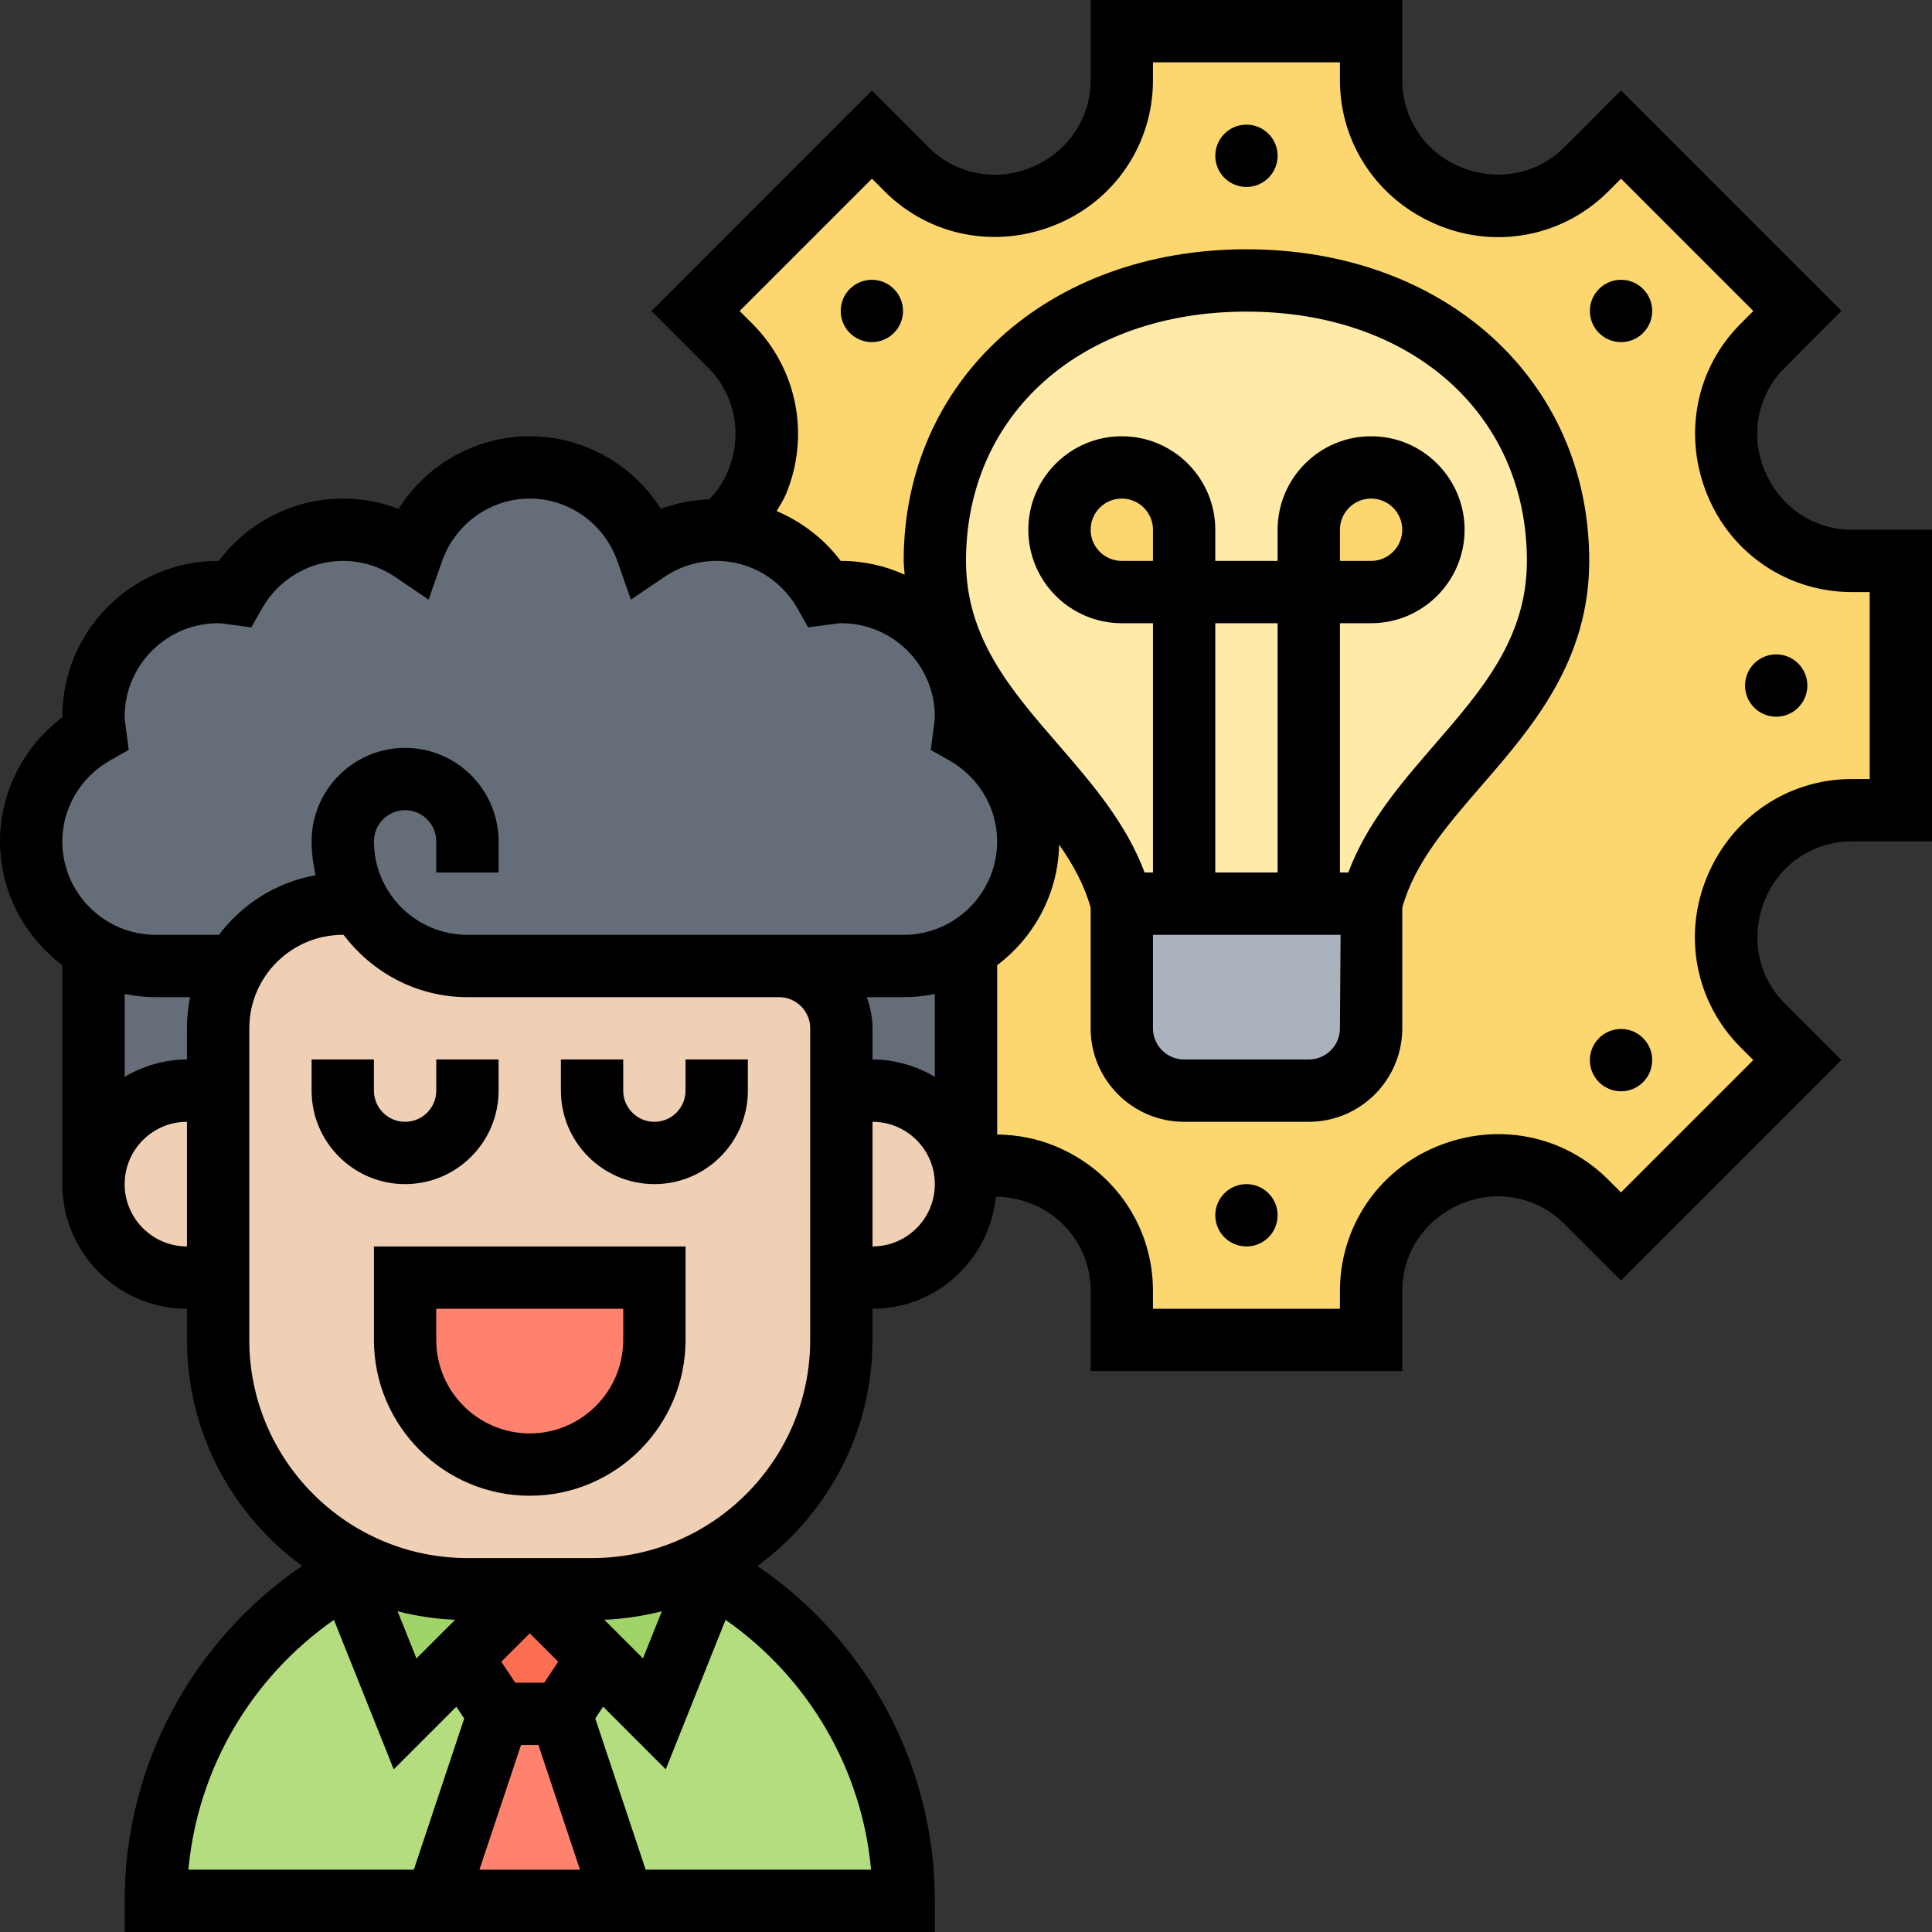 <?xml version="1.0" encoding="UTF-8"?><svg xmlns="http://www.w3.org/2000/svg" xmlns:xlink="http://www.w3.org/1999/xlink" height="62.0" preserveAspectRatio="xMidYMid meet" version="1.0" viewBox="0.0 0.0 62.0 62.0" width="62.0" zoomAndPan="magnify"><rect x="0.0" y="0.0" width="62.0" height="62.0" fill="#333333" stroke="none"/><g><g><g id="change1_2"><path d="M30.95,23.53C30.97,23.35,31,23.18,31,23c0-2.21-1.79-4-4-4c-0.18,0-0.35,0.03-0.53,0.05 c-0.65-1.16-1.84-1.97-3.25-2.03v-0.01c0.45-0.4,0.81-0.9,1.05-1.48c0.01-0.02,0.02-0.03,0.02-0.05c0.63-1.5,0.3-3.23-0.85-4.38 l-1.12-1.12l5.66-5.66l1.12,1.12c1.15,1.15,2.88,1.48,4.38,0.85c0.02,0,0.03-0.01,0.05-0.02C35.03,5.65,36,4.2,36,2.58V1h8v1.58 c0,1.62,0.97,3.07,2.47,3.69c0.02,0.01,0.03,0.02,0.05,0.02c1.5,0.63,3.23,0.3,4.38-0.85l1.12-1.12l5.66,5.66l-1.12,1.12 c-1.15,1.15-1.48,2.88-0.85,4.38c0,0.02,0.01,0.03,0.02,0.05c0.62,1.5,2.07,2.47,3.69,2.47H61v8h-1.58 c-1.62,0-3.07,0.97-3.69,2.47c-0.01,0.02-0.02,0.03-0.02,0.05c-0.63,1.5-0.3,3.23,0.85,4.38l1.12,1.12l-5.66,5.66l-1.12-1.12 c-1.15-1.15-2.88-1.48-4.38-0.85c-0.02,0-0.03,0.01-0.05,0.02C44.97,38.35,44,39.8,44,41.42V43h-8v-1.58 c0-1.62-0.97-3.07-2.47-3.69c-0.02-0.01-0.03-0.02-0.05-0.02c-0.8-0.34-1.67-0.4-2.48-0.21v-7.04c1.2-0.69,2-1.98,2-3.46 C33,25.5,32.17,24.21,30.95,23.53z" fill="#fcd770"/></g><g id="change2_1"><path d="M44,29v4c0,1.1-0.9,2-2,2h-4c-1.1,0-2-0.9-2-2v-4h2h4H44z" fill="#aab2bd"/></g><g id="change3_1"><path d="M40,9c-5.52,0-10,3.48-10,9c0,5,5,7,6,11h2h4h2c1-4,6-6,6-11C50,12.48,45.52,9,40,9z" fill="#ffeaa7"/></g><g id="change1_3"><path d="M45.41,15.59C45.78,15.95,46,16.45,46,17s-0.22,1.05-0.59,1.41C45.05,18.78,44.55,19,44,19h-2v-2 c0-1.1,0.9-2,2-2C44.55,15,45.05,15.22,45.41,15.59z" fill="#fcd770"/></g><g id="change1_1"><path d="M38,17v2h-2c-1.1,0-2-0.9-2-2c0-0.55,0.22-1.05,0.59-1.41C34.95,15.22,35.45,15,36,15 s1.05,0.22,1.41,0.59C37.78,15.95,38,16.45,38,17z" fill="#fcd770"/></g><g id="change4_2"><path d="M16 55L18 55 20 61 14 61z" fill="#ff826e"/></g><g id="change5_1"><path d="M19.2 53.2L18 55 16 55 14.8 53.2 17 51z" fill="#fc6e51"/></g><g id="change6_2"><path d="M21,55l1.8-4.51C26.5,52.54,29,56.48,29,61h-9l-2-6l1.2-1.8L21,55z" fill="#b4dd7f"/></g><g id="change6_1"><path d="M13,55l1.8-1.8L16,55l-2,6H5c0-2.26,0.62-4.38,1.71-6.18c1.09-1.81,2.64-3.3,4.49-4.33L13,55z" fill="#b4dd7f"/></g><g id="change7_2"><path d="M19.2,53.2L17,51h2c1.47,0,2.86-0.4,4.04-1.1l-0.24,0.59L21,55L19.2,53.2z" fill="#a0d468"/></g><g id="change7_1"><path d="M14.8,53.2L13,55l-1.8-4.51l-0.24-0.59C12.14,50.6,13.53,51,15,51h2L14.8,53.2z" fill="#a0d468"/></g><g id="change8_2"><path d="M28,35c1.66,0,3,1.34,3,3c0,0.83-0.34,1.58-0.88,2.12C29.58,40.66,28.83,41,28,41h-1v-6H28z" fill="#f0d0b4"/></g><g id="change8_3"><path d="M15,31h10c1.1,0,2,0.9,2,2v2v6v2c0,2.95-1.59,5.52-3.96,6.9C21.86,50.6,20.47,51,19,51h-2h-2 c-1.47,0-2.86-0.4-4.04-1.1C8.59,48.52,7,45.95,7,43v-2v-6v-2c0-0.73,0.2-1.41,0.54-2c0.69-1.2,1.98-2,3.46-2h0.54 c0.17,0.3,0.39,0.58,0.63,0.83C12.9,30.55,13.9,31,15,31z" fill="#f0d0b4"/></g><g id="change8_1"><path d="M7,35v6H6c-0.83,0-1.58-0.34-2.12-0.88C3.34,39.58,3,38.83,3,38c0-1.66,1.34-3,3-3H7z" fill="#f0d0b4"/></g><g id="change9_1"><path d="M31,37.5V38c0-1.66-1.34-3-3-3h-1v-2c0-1.1-0.9-2-2-2h4c0.73,0,1.41-0.2,2-0.54V37.5z" fill="#656d78"/></g><g id="change9_3"><path d="M15,31c-1.1,0-2.1-0.45-2.83-1.17c-0.24-0.25-0.46-0.53-0.63-0.83H11c-1.48,0-2.77,0.8-3.46,2H5 c-0.73,0-1.41-0.2-2-0.54C1.8,29.77,1,28.48,1,27c0-1.5,0.83-2.79,2.05-3.47C3.03,23.35,3,23.18,3,23c0-2.21,1.79-4,4-4 c0.18,0,0.35,0.03,0.53,0.05C8.21,17.83,9.5,17,11,17c0.83,0,1.6,0.25,2.24,0.69C13.78,16.13,15.25,15,17,15s3.22,1.13,3.76,2.69 C21.4,17.25,22.17,17,23,17c0.08,0,0.15,0,0.22,0.02c1.41,0.06,2.6,0.87,3.25,2.03C26.65,19.03,26.82,19,27,19c2.21,0,4,1.79,4,4 c0,0.18-0.03,0.35-0.05,0.53C32.17,24.21,33,25.5,33,27c0,1.48-0.8,2.77-2,3.46C30.41,30.8,29.73,31,29,31h-4H15z" fill="#656d78"/></g><g id="change9_2"><path d="M6,35c-1.66,0-3,1.34-3,3v-7.54C3.59,30.8,4.27,31,5,31h2.54C7.2,31.59,7,32.27,7,33v2H6z" fill="#656d78"/></g><g id="change4_1"><path d="M21,41v2c0,2.21-1.79,4-4,4s-4-1.79-4-4v-2H21z" fill="#ff826e"/></g></g><g id="change10_1"><path d="M59.423,17c-1.219,0-2.308-0.727-2.795-1.905c-0.475-1.135-0.223-2.427,0.643-3.292l1.823-1.824L52.02,2.905L50.196,4.73 c-0.865,0.864-2.155,1.117-3.344,0.621C45.728,4.884,45,3.795,45,2.577V0H35v2.577c0,1.218-0.728,2.307-1.904,2.795 c-1.134,0.474-2.426,0.224-3.292-0.642L27.98,2.905L20.906,9.98l1.823,1.824c0.865,0.865,1.117,2.157,0.621,3.343 c-0.137,0.331-0.342,0.616-0.581,0.875c-0.537,0.025-1.064,0.119-1.559,0.309C20.308,14.903,18.728,14,17,14 s-3.308,0.903-4.21,2.33C12.224,16.113,11.618,16,11,16c-1.569,0-3.04,0.752-3.979,2C7.015,18,7.007,18,7,18c-2.757,0-5,2.243-5,5 c0,0.007,0,0.015,0,0.021C0.752,23.96,0,25.432,0,27c0,1.627,0.793,3.061,2,3.974V38c0,2.206,1.794,4,4,4v1 c0,2.978,1.459,5.614,3.694,7.253C6.157,52.662,4,56.675,4,61v1h26v-1c0-4.325-2.157-8.338-5.694-10.747 C26.541,48.614,28,45.978,28,43v-1c2.068,0,3.754-1.583,3.959-3.598c0.392,0.005,0.79,0.08,1.188,0.247 C34.272,39.115,35,40.204,35,41.423V44h10v-2.577c0-1.219,0.728-2.308,1.904-2.795c1.135-0.475,2.427-0.223,3.292,0.643 l1.823,1.823l7.074-7.074l-1.823-1.823c-0.864-0.865-1.117-2.157-0.621-3.344C57.115,27.727,58.204,27,59.423,27H62V17H59.423z M3.543,24.397l0.588-0.331l-0.102-0.785C4.016,23.189,4,23.097,4,23c0-1.654,1.346-3,3-3c0.1,0,0.195,0.017,0.292,0.03 l0.774,0.103l0.332-0.59C8.933,18.591,9.93,18,11,18c0.603,0,1.183,0.178,1.679,0.514l1.075,0.729l0.43-1.227 C14.605,16.81,15.737,16,17,16s2.395,0.81,2.816,2.016l0.43,1.227l1.075-0.729C21.817,18.178,22.397,18,23,18 c1.07,0,2.067,0.591,2.602,1.542l0.332,0.59l0.774-0.103C26.805,20.017,26.9,20,27,20c1.654,0,3,1.346,3,3 c0,0.097-0.016,0.189-0.029,0.282l-0.102,0.785l0.588,0.331C31.409,24.933,32,25.93,32,27c0,1.654-1.346,3-3,3H15 c-1.654,0-3-1.346-3-3c0-0.551,0.448-1,1-1s1,0.449,1,1v1h2v-1c0-1.654-1.346-3-3-3s-3,1.346-3,3c0,0.375,0.049,0.737,0.127,1.088 C8.863,28.313,7.771,29.015,7.026,30H5c-1.654,0-3-1.346-3-3C2,25.93,2.591,24.933,3.543,24.397z M37,18h-1c-0.552,0-1-0.449-1-1 s0.448-1,1-1s1,0.449,1,1V18z M41,28h-2v-8h2V28z M37,30h6.021L43,33c0,0.552-0.448,1-1,1h-4c-0.552,0-1-0.448-1-1V30z M43.268,28 H43v-8h1c1.654,0,3-1.346,3-3s-1.346-3-3-3s-3,1.346-3,3v1h-2v-1c0-1.654-1.346-3-3-3s-3,1.346-3,3s1.346,3,3,3h1v8h-0.268 c-0.593-1.588-1.696-2.864-2.769-4.103C32.439,22.138,31,20.477,31,18c0-4.71,3.701-8,9-8s9,3.29,9,8 c0,2.477-1.439,4.138-2.963,5.897C44.964,25.136,43.861,26.412,43.268,28z M43,18v-1c0-0.551,0.448-1,1-1s1,0.449,1,1 s-0.448,1-1,1H43z M30,34.556C29.409,34.212,28.732,34,28,34v-1c0-0.352-0.072-0.686-0.184-1H29c0.342,0,0.677-0.035,1-0.101 V34.556z M5,32h1.101C6.035,32.323,6,32.658,6,33v1c-0.732,0-1.409,0.212-2,0.556v-2.657C4.323,31.965,4.658,32,5,32z M4,38 c0-1.103,0.897-2,2-2v4C4.897,40,4,39.103,4,38z M16.72,56h0.559l1.333,4h-3.226L16.72,56z M17.465,54h-0.93l-0.449-0.673 L17,52.414l0.913,0.913L17.465,54z M19.394,51.98c0.635-0.028,1.252-0.121,1.846-0.274l-0.606,1.514L19.394,51.98z M13.365,53.221 l-0.606-1.514c0.595,0.153,1.211,0.246,1.846,0.274L13.365,53.221z M10.716,51.984l1.919,4.796l2.01-2.01l0.252,0.379L13.28,60 H6.046C6.34,56.77,8.058,53.839,10.716,51.984z M27.954,60H20.72l-1.617-4.852l0.252-0.379l2.01,2.01l1.919-4.796 C25.942,53.839,27.66,56.77,27.954,60z M26,43c0,3.859-3.141,7-7,7h-4c-3.859,0-7-3.141-7-7V33c0-1.654,1.346-3,3-3h0.026 c0.914,1.207,2.348,2,3.974,2h10c0.552,0,1,0.448,1,1V43z M28,40v-4c1.103,0,2,0.897,2,2S29.103,40,28,40z M60,25h-0.577 c-2.031,0-3.845,1.212-4.641,3.133c-0.788,1.887-0.366,4.037,1.074,5.477l0.409,0.409l-4.246,4.246l-0.409-0.409 c-1.439-1.439-3.587-1.863-5.523-1.055C44.212,37.578,43,39.393,43,41.423V42h-6v-0.577c0-2.03-1.212-3.845-3.133-4.641 c-0.6-0.25-1.231-0.366-1.867-0.375v-5.432c1.18-0.893,1.956-2.286,1.989-3.869c0.45,0.642,0.812,1.304,1.011,2.024V33 c0,1.654,1.346,3,3,3h4c1.654,0,3-1.346,3-3v-3.871c0.397-1.438,1.443-2.646,2.549-3.922C49.167,23.339,51,21.223,51,18 c0-5.794-4.626-10-11-10s-11,4.206-11,10c0,0.153,0.023,0.292,0.031,0.441C28.409,18.162,27.724,18,27,18 c-0.007,0-0.015,0-0.021,0c-0.537-0.714-1.251-1.258-2.055-1.599c0.099-0.178,0.214-0.341,0.295-0.534 c0.788-1.887,0.366-4.037-1.074-5.477l-0.409-0.41l4.246-4.246l0.409,0.41c1.441,1.441,3.593,1.862,5.523,1.054 C35.788,6.421,37,4.607,37,2.577V2h6v0.577c0,2.03,1.212,3.844,3.133,4.641c1.889,0.789,4.036,0.368,5.478-1.074l0.409-0.41 l4.246,4.246l-0.409,0.41c-1.44,1.44-1.862,3.59-1.055,5.522C55.578,17.788,57.392,19,59.423,19H60V25z" fill="inherit"/><circle cx="40" cy="39" fill="inherit" r="1"/><circle cx="40" cy="5" fill="inherit" r="1"/><path d="M27.979,8.979c-0.256,0-0.512,0.098-0.707,0.293c-0.391,0.391-0.391,1.024,0,1.414c0.195,0.195,0.451,0.293,0.707,0.293 s0.512-0.098,0.707-0.293c0.391-0.391,0.391-1.024,0-1.414C28.491,9.077,28.235,8.979,27.979,8.979z" fill="inherit"/><path d="M52.021,33.021c-0.256,0-0.512,0.098-0.707,0.293c-0.391,0.391-0.391,1.024,0,1.414c0.195,0.195,0.451,0.293,0.707,0.293 s0.512-0.098,0.707-0.293c0.391-0.391,0.391-1.024,0-1.414C52.533,33.118,52.277,33.021,52.021,33.021z" fill="inherit"/><circle cx="57" cy="22" fill="inherit" r="1"/><path d="M52.021,8.979c-0.256,0-0.512,0.098-0.707,0.293c-0.391,0.391-0.391,1.024,0,1.414c0.195,0.195,0.451,0.293,0.707,0.293 s0.512-0.098,0.707-0.293c0.391-0.391,0.391-1.024,0-1.414C52.533,9.077,52.277,8.979,52.021,8.979z" fill="inherit"/><path d="M16,35v-1h-2v1c0,0.552-0.448,1-1,1s-1-0.448-1-1v-1h-2v1c0,1.654,1.346,3,3,3S16,36.654,16,35z" fill="inherit"/><path d="M22,35c0,0.552-0.448,1-1,1s-1-0.448-1-1v-1h-2v1c0,1.654,1.346,3,3,3s3-1.346,3-3v-1h-2V35z" fill="inherit"/><path d="M12,43c0,2.757,2.243,5,5,5s5-2.243,5-5v-3H12V43z M14,42h6v1c0,1.654-1.346,3-3,3s-3-1.346-3-3V42z" fill="inherit"/></g></g></svg>